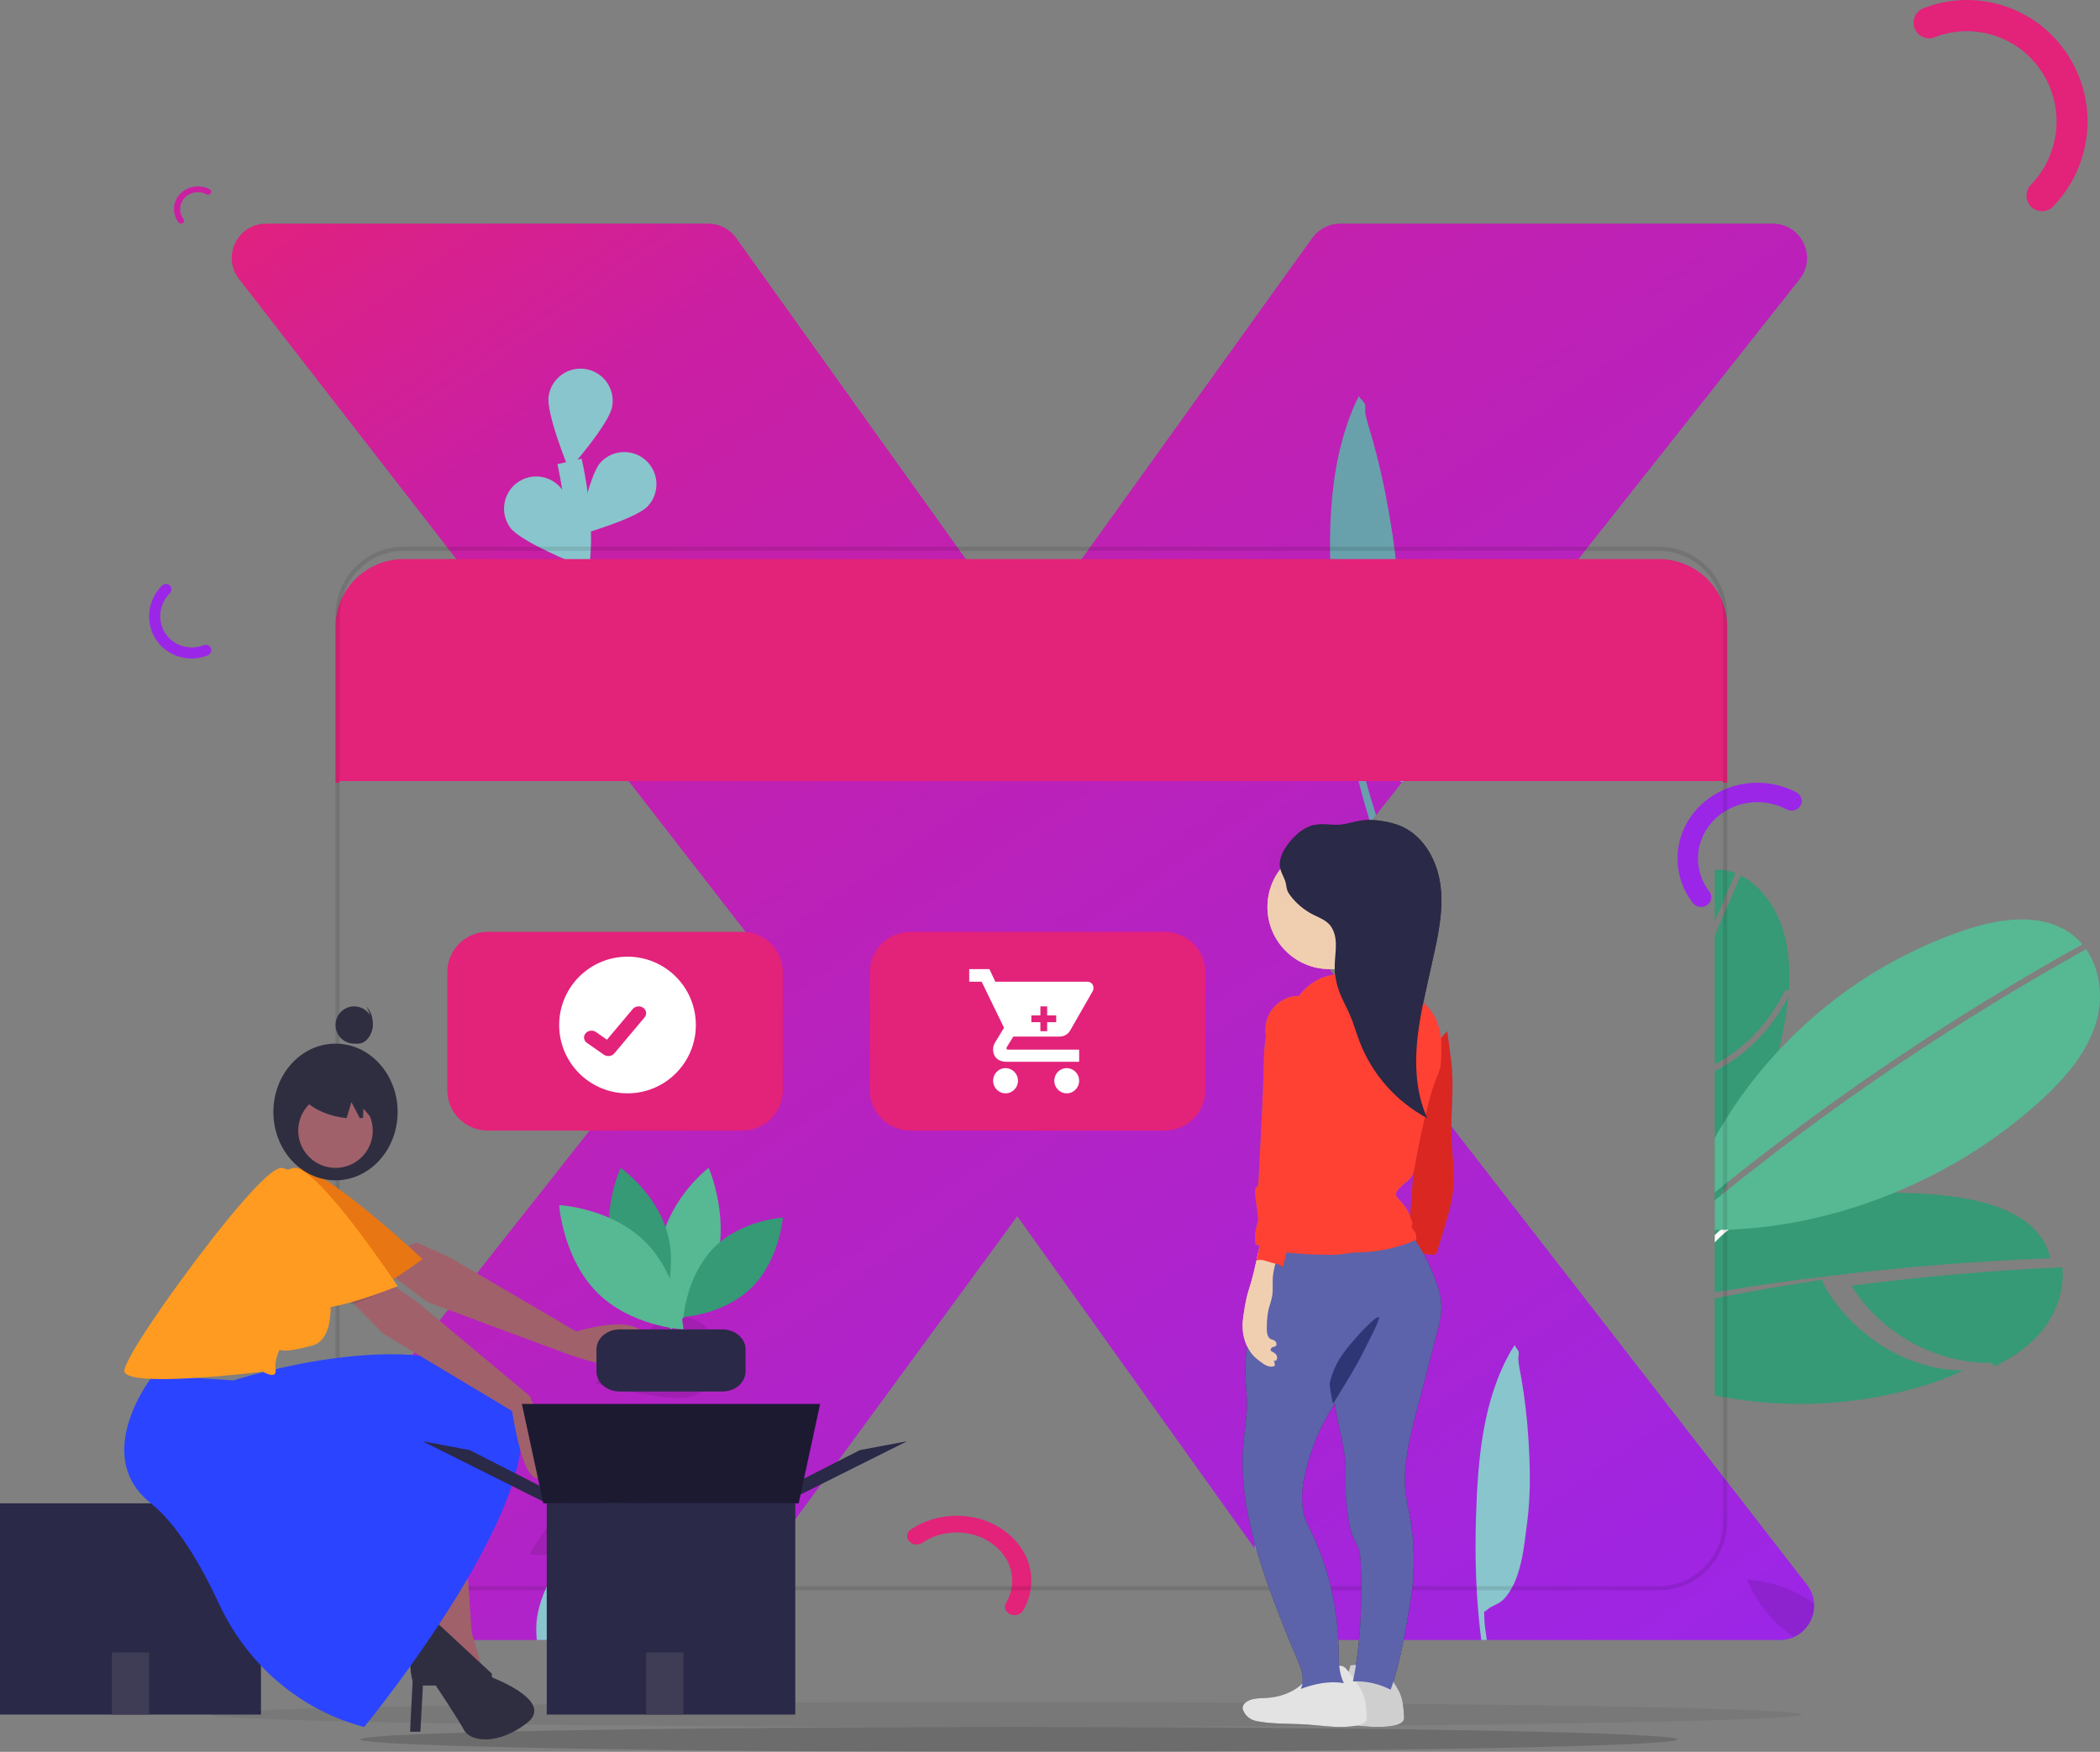 <svg xmlns:xlink="http://www.w3.org/1999/xlink" xmlns="http://www.w3.org/2000/svg" width="169px" height="141px" viewBox="0 0 169 141"><rect x="0" y="0" width="169" height="141" fill="#808080" stroke="none"/><desc>Created with Lunacy</desc><defs><linearGradient x1="1" y1="1" x2="0.116" y2="-0.116" id="gradient_1"><stop offset="0" stop-color="#9B26E8"></stop><stop offset="0.823" stop-color="#CB1FA2"></stop><stop offset="1" stop-color="#E3227A"></stop></linearGradient><path d="M37.493 114C38.373 114 39.2 113.58 39.72 112.87L63.867 79.891L87.406 112.844C87.924 113.569 88.76 114 89.652 114L125.234 114C127.53 114 128.823 111.36 127.415 109.545L85.998 56.137L126.826 4.475C128.257 2.664 126.968 0 124.66 0L89.851 0C88.962 0 88.127 0.428 87.608 1.15L64.374 33.499L41.242 1.155C40.723 0.43 39.887 0 38.996 0L3.415 0C1.119 0 -0.174 2.641 1.234 4.455L42.04 57.051L0.6 109.526C-0.831 111.337 0.459 114 2.766 114L37.493 114Z" id="path_1"></path><clipPath id="mask_1"><use xlink:href="#path_1"></use></clipPath></defs><g id="E-Commerce"><g id="Group" transform="translate(17 137)" opacity="0.061"><path d="M64 2C99.346 2 128 1.552 128 1C128 0.448 99.346 0 64 0C28.654 0 0 0.448 0 1C0 1.552 28.654 2 64 2Z" id="Oval" fill="#000000" stroke="none"></path></g><g id="Group" transform="translate(29 139)" opacity="0.16"><path d="M53 2C82.271 2 106 1.552 106 1C106 0.448 82.271 0 53 0C23.729 0 0 0.448 0 1C0 1.552 23.729 2 53 2Z" id="Oval" fill="#000000" stroke="none"></path></g><path d="M37.493 114C38.373 114 39.2 113.58 39.72 112.87L63.867 79.891L87.406 112.844C87.924 113.569 88.76 114 89.652 114L125.234 114C127.53 114 128.823 111.36 127.415 109.545L85.998 56.137L126.826 4.475C128.257 2.664 126.968 0 124.66 0L89.851 0C88.962 0 88.127 0.428 87.608 1.15L64.374 33.499L41.242 1.155C40.723 0.43 39.887 0 38.996 0L3.415 0C1.119 0 -0.174 2.641 1.234 4.455L42.04 57.051L0.6 109.526C-0.831 111.337 0.459 114 2.766 114L37.493 114Z" transform="translate(18 18)" id="Path" fill="url(#gradient_1)" stroke="none"></path><g id="Clipped" transform="translate(18 18)"><path d="M37.493 114C38.373 114 39.2 113.58 39.72 112.87L63.867 79.891L87.406 112.844C87.924 113.569 88.76 114 89.652 114L125.234 114C127.53 114 128.823 111.36 127.415 109.545L85.998 56.137L126.826 4.475C128.257 2.664 126.968 0 124.66 0L89.851 0C88.962 0 88.127 0.428 87.608 1.15L64.374 33.499L41.242 1.155C40.723 0.43 39.887 0 38.996 0L3.415 0C1.119 0 -0.174 2.641 1.234 4.455L42.04 57.051L0.6 109.526C-0.831 111.337 0.459 114 2.766 114L37.493 114Z" id="Path" fill="none" stroke="none"></path><g clip-path="url(#mask_1)"><g id="Group" transform="translate(-6.572 11.67)"><g id="Group" transform="translate(129.177 94.882)" opacity="0.1"><path d="M0.401 0.201C0.401 0.09 0.311 0 0.201 0C0.09 0 0 0.09 0 0.201L0 8.388L0.401 8.388L0.401 0.201Z" transform="translate(8.258 1.587)" id="Path" fill="#000000" stroke="none"></path><path d="M5.15 1.777C7.486 3.46 8.459 6.09 8.459 6.09C8.459 6.09 5.645 5.994 3.308 4.312C0.972 2.63 0 0 0 0C0 0 2.815 0.096 5.15 1.777Z" transform="translate(0 2.579)" id="Path" fill="#000000" stroke="none"></path><path d="M2.8 0.968C4.071 1.883 4.601 3.315 4.601 3.315C4.601 3.315 3.066 3.262 1.797 2.347C0.529 1.433 0 0 0 0C0 0 1.529 0.052 2.8 0.968Z" transform="translate(3.858 0)" id="Path" fill="#000000" stroke="none"></path><path d="M1.769 2.101C0.309 3.699 0 5.786 0 5.786C0 5.786 2.059 5.283 3.518 3.685C4.977 2.087 5.287 0 5.287 0C5.287 0 3.229 0.504 1.769 2.101Z" transform="translate(8.537 1.141)" id="Path" fill="#000000" stroke="none"></path></g><g id="Group" transform="translate(31.166 76.282)" opacity="0.1"><path d="M7.323 6.637C5.491 6.737 0 3.708 0 3.708C0 3.708 5.13 0.103 6.962 0.002C7.832 -0.03 8.68 0.281 9.323 0.868C9.966 1.455 10.353 2.272 10.4 3.141C10.448 4.011 10.152 4.864 9.577 5.518C9.002 6.172 8.193 6.573 7.324 6.636L7.323 6.637Z" transform="translate(4.719 17.039)" id="Path" fill="#000000" stroke="none"></path><path d="M7.82 6.458C6.069 7.003 0 5.415 0 5.415C0 5.415 4.091 0.662 5.842 0.117C6.672 -0.109 7.558 -0.004 8.312 0.409C9.066 0.823 9.631 1.514 9.886 2.336C10.142 3.157 10.069 4.046 9.682 4.815C9.296 5.584 8.626 6.173 7.814 6.458L7.82 6.458Z" transform="translate(5.307 0)" id="Path" fill="#000000" stroke="none"></path><path d="M7.879 6.283C6.245 7.117 0 6.574 0 6.574C0 6.574 3.229 1.198 4.86 0.363C5.645 -0.038 6.557 -0.11 7.394 0.162C8.232 0.434 8.928 1.028 9.328 1.813C9.728 2.598 9.8 3.51 9.528 4.348C9.257 5.186 8.663 5.882 7.878 6.282L7.879 6.283Z" transform="translate(0 12.581)" id="Path" fill="#000000" stroke="none"></path></g><g id="Group" transform="translate(0 92.615)" opacity="0.1"><path d="M0.401 0L0 0L0 8.988L0.401 8.988L0.401 0Z" transform="translate(8.258 0.988)" id="Path" fill="#000000" stroke="none"></path><path d="M5.15 1.778C7.486 3.46 8.459 6.09 8.459 6.09C8.459 6.09 5.645 5.994 3.308 4.312C0.972 2.63 0 0 0 0C0 0 2.815 0.096 5.15 1.778Z" transform="translate(0 2.578)" id="Path" fill="#000000" stroke="none"></path><path d="M2.8 0.968C4.071 1.883 4.601 3.315 4.601 3.315C4.601 3.315 3.066 3.262 1.797 2.347C0.529 1.433 0 0 0 0C0 0 1.529 0.052 2.8 0.968Z" transform="translate(3.858 0)" id="Path" fill="#000000" stroke="none"></path><path d="M1.769 2.101C0.309 3.699 0 5.786 0 5.786C0 5.786 2.059 5.283 3.518 3.685C4.977 2.087 5.287 0 5.287 0C5.287 0 3.229 0.504 1.769 2.101Z" transform="translate(8.537 1.141)" id="Path" fill="#000000" stroke="none"></path></g><path d="M12.691 10.811C12.691 15.569 9.85 17.23 6.346 17.23C2.841 17.23 0 15.569 0 10.811C0 6.053 6.346 0 6.346 0C6.346 0 12.691 6.053 12.691 10.811Z" transform="translate(31.728 90.575)" id="Path" fill="#89C5CC" stroke="none"></path><path d="M10.532 0.469C6.479 4.685 4.521 10.533 2.971 16.03C1.239 22.17 0.095 28.406 0.052 34.789C0.023 38.984 -0.091 43.204 0.154 47.394C0.241 48.882 0.389 50.372 0.625 51.844C0.644 51.965 1.172 55.251 1.677 54.486C1.964 54.05 1.136 51.076 1.074 50.581C0.721 47.791 0.64 44.981 0.657 42.171C0.685 37.545 0.548 32.942 1.018 28.333C1.088 27.645 1.143 26.922 1.307 26.249C1.48 25.533 1.259 25.845 1.825 25.562C2.374 25.287 3.053 25.326 3.623 24.98C5.885 23.61 7.042 20.088 7.943 17.777C8.973 15.136 9.599 12.318 10.099 9.537C10.466 7.495 10.728 5.464 10.877 3.395C10.924 2.743 10.926 2.061 11.055 1.419C11.089 1.246 11.262 0.94 11.256 0.787C11.243 0.463 11.047 0.273 11.031 0C10.861 0.153 10.695 0.309 10.532 0.469Z" transform="translate(89.5 58.852)" id="Path" fill="#68A1AC" stroke="none"></path><path d="M2.861 0.453C0.565 4.442 0.179 9.28 0.038 13.773C-0.119 18.791 0.19 23.77 1.367 28.654C2.141 31.863 2.855 35.108 3.837 38.261C4.185 39.381 4.581 40.491 5.041 41.57C5.078 41.659 6.105 44.069 6.345 43.388C6.482 43.001 5.285 40.887 5.144 40.52C4.346 38.457 3.75 36.326 3.23 34.177C2.374 30.638 1.397 27.149 0.88 23.54C0.803 23.001 0.708 22.438 0.706 21.893C0.702 21.314 0.593 21.594 0.971 21.27C1.338 20.956 1.864 20.857 2.234 20.485C3.702 19.008 3.917 16.099 4.167 14.164C4.452 11.95 4.396 9.68 4.25 7.461C4.143 5.831 3.958 4.231 3.679 2.622C3.591 2.115 3.464 1.594 3.44 1.08C3.434 0.941 3.508 0.674 3.474 0.559C3.402 0.314 3.217 0.205 3.153 0C3.052 0.149 2.955 0.3 2.861 0.453Z" transform="translate(107.318 78.594)" id="Path" fill="#89C5CC" stroke="none"></path><path d="M2.021 0.611C-0.339 5.963 -0.171 12.128 0.259 17.824C0.739 24.186 1.804 30.435 3.953 36.446C5.365 40.395 6.706 44.398 8.374 48.249C8.966 49.617 9.617 50.966 10.343 52.267C10.403 52.374 12.027 55.28 12.238 54.387C12.358 53.879 10.56 51.371 10.331 50.927C9.043 48.428 8.003 45.816 7.055 43.171C5.494 38.816 3.786 34.54 2.645 30.05C2.475 29.38 2.279 28.681 2.202 27.993C2.119 27.261 2.018 27.631 2.452 27.17C2.874 26.723 3.526 26.527 3.943 26.006C5.597 23.942 5.475 20.237 5.528 17.758C5.589 14.923 5.21 12.061 4.726 9.278C4.37 7.233 3.919 5.236 3.349 3.241C3.169 2.613 2.938 1.971 2.838 1.325C2.811 1.151 2.869 0.804 2.811 0.662C2.687 0.362 2.438 0.25 2.329 0C2.222 0.202 2.119 0.406 2.021 0.611Z" transform="translate(95.606 2.214)" id="Path" fill="#68A1AC" stroke="none"></path><path d="M0.134 0.365C1.436 3.415 4.055 5.733 6.58 7.761C9.401 10.025 12.401 12.004 15.723 13.441C17.906 14.385 20.083 15.38 22.324 16.18C23.12 16.464 23.93 16.717 24.751 16.92C24.818 16.937 26.65 17.389 26.363 16.956C26.199 16.709 24.463 16.483 24.191 16.406C22.657 15.972 21.172 15.392 19.71 14.761C17.302 13.721 14.87 12.773 12.568 11.506C12.224 11.317 11.859 11.128 11.544 10.894C11.209 10.645 11.323 10.829 11.301 10.471C11.279 10.123 11.45 9.777 11.396 9.403C11.181 7.918 9.6 6.533 8.593 5.551C7.443 4.428 6.111 3.477 4.771 2.6C3.786 1.956 2.784 1.369 1.738 0.833C1.407 0.664 1.052 0.511 0.746 0.302C0.663 0.246 0.542 0.088 0.461 0.057C0.288 -0.008 0.146 0.052 0 0C0.042 0.122 0.087 0.244 0.134 0.365Z" transform="translate(83.962 19.089)" id="Path" fill="#89C5CC" stroke="none"></path><path d="M4.859 4.404C3.643 4.47 0 2.46 0 2.46C0 2.46 3.404 0.068 4.62 0.001C5.197 -0.02 5.759 0.187 6.186 0.576C6.612 0.966 6.869 1.507 6.901 2.084C6.932 2.661 6.736 3.228 6.354 3.661C5.973 4.095 5.436 4.361 4.86 4.403L4.859 4.404Z" transform="translate(31.157 34.359)" id="Path" fill="#68A1AC" stroke="none"></path><g id="Group" transform="translate(27.536 18.011)" opacity="0.1"><path d="M0 26.241C0 26.241 3.02 16.339 9.94 12.144C12.844 10.384 15.142 7.774 16.411 4.623C17.01 3.127 17.47 1.58 17.786 0" transform="translate(0 0.141)" id="Path" fill="none" stroke="#000000" stroke-width="2"></path><path d="M4.46 4.386C3.251 4.246 0 1.65 0 1.65C0 1.65 3.759 -0.132 4.968 0.008C5.548 0.075 6.078 0.37 6.44 0.829C6.803 1.287 6.969 1.87 6.902 2.451C6.834 3.031 6.539 3.562 6.081 3.924C5.623 4.287 5.04 4.453 4.46 4.386Z" transform="translate(10.538 10.254)" id="Path" fill="#000000" stroke="none"></path><path d="M0.311 3.334C0.919 4.392 4.585 6.353 4.585 6.353C4.585 6.353 4.739 2.194 4.133 1.139C3.991 0.883 3.8 0.657 3.571 0.476C3.342 0.294 3.079 0.16 2.797 0.081C2.515 0.003 2.221 -0.019 1.93 0.017C1.64 0.053 1.36 0.147 1.106 0.293C0.853 0.438 0.631 0.633 0.453 0.865C0.275 1.098 0.146 1.363 0.072 1.646C-0.002 1.929 -0.019 2.224 0.022 2.514C0.063 2.804 0.161 3.082 0.311 3.334Z" transform="translate(4.399 6.558)" id="Path" fill="#000000" stroke="none"></path><path d="M5.232 4.236C4.117 4.726 0 4.126 0 4.126C0 4.126 2.345 0.689 3.46 0.2C3.725 0.078 4.013 0.011 4.305 0.001C4.597 -0.008 4.888 0.04 5.161 0.144C5.434 0.248 5.684 0.406 5.896 0.607C6.107 0.809 6.277 1.05 6.394 1.318C6.512 1.586 6.575 1.874 6.58 2.166C6.585 2.458 6.532 2.749 6.424 3.02C6.316 3.292 6.155 3.539 5.95 3.748C5.745 3.957 5.501 4.123 5.232 4.236Z" transform="translate(16.235 0.87)" id="Path" fill="#000000" stroke="none"></path><path d="M0.045 2.647C0.308 3.836 3.219 6.807 3.219 6.807C3.219 6.807 4.608 2.883 4.348 1.696C4.214 1.133 3.865 0.645 3.375 0.337C2.885 0.029 2.293 -0.073 1.728 0.052C1.163 0.177 0.67 0.519 0.355 1.005C0.04 1.49 -0.071 2.08 0.045 2.647Z" transform="translate(12.198 0)" id="Path" fill="#000000" stroke="none"></path></g><path d="M0.122 2.93C0.54 4.073 3.823 6.627 3.823 6.627C3.823 6.627 4.677 2.554 4.258 1.412C4.05 0.872 3.638 0.435 3.111 0.196C2.584 -0.042 1.985 -0.064 1.442 0.136C0.899 0.335 0.457 0.741 0.21 1.264C-0.036 1.788 -0.067 2.387 0.124 2.933L0.122 2.93Z" transform="translate(25.77 33.019)" id="Path" fill="#68A1AC" stroke="none"></path><path d="M5.228 4.169C4.143 4.722 0 4.362 0 4.362C0 4.362 2.143 0.795 3.225 0.241C3.745 -0.025 4.35 -0.073 4.906 0.108C5.462 0.288 5.924 0.682 6.189 1.203C6.455 1.724 6.503 2.329 6.322 2.885C6.142 3.441 5.748 3.902 5.227 4.168L5.228 4.169Z" transform="translate(28.026 31.402)" id="Path" fill="#89C5CC" stroke="none"></path><path d="M0.181 36.687C0.181 36.687 -1.289 24.604 4.152 16.797C6.435 13.52 7.66 9.616 7.525 5.628C7.457 3.734 7.215 1.85 6.803 0" transform="translate(27.602 7.468)" id="Path" fill="none" stroke="#89C5CC" stroke-width="2"></path><path d="M5.131 3.053C4.894 4.464 1.657 8.132 1.657 8.132C1.657 8.132 -0.212 3.609 0.02 2.2C0.072 1.861 0.191 1.535 0.369 1.242C0.548 0.949 0.783 0.694 1.061 0.493C1.339 0.291 1.654 0.147 1.988 0.069C2.322 -0.01 2.669 -0.021 3.007 0.035C3.346 0.092 3.67 0.215 3.96 0.398C4.251 0.581 4.502 0.819 4.7 1.1C4.897 1.381 5.037 1.698 5.111 2.033C5.185 2.368 5.192 2.715 5.131 3.053Z" transform="translate(32.707 0)" id="Path" fill="#89C5CC" stroke="none"></path><path d="M5.675 4.341C4.71 5.398 0 6.715 0 6.715C0 6.715 0.885 1.903 1.848 0.844C2.078 0.593 2.354 0.389 2.662 0.245C2.97 0.1 3.304 0.018 3.644 0.003C3.983 -0.013 4.323 0.039 4.643 0.155C4.963 0.27 5.257 0.448 5.508 0.678C5.759 0.907 5.963 1.184 6.107 1.492C6.251 1.8 6.333 2.134 6.349 2.474C6.364 2.814 6.312 3.153 6.197 3.473C6.081 3.793 5.903 4.087 5.674 4.338L5.675 4.341Z" transform="translate(35.049 6.713)" id="Path" fill="#89C5CC" stroke="none"></path><path d="M6.101 5.038C4.734 5.463 0 4.224 0 4.224C0 4.224 3.192 0.517 4.558 0.091C5.205 -0.085 5.896 -0.004 6.485 0.319C7.073 0.642 7.513 1.181 7.713 1.822C7.912 2.463 7.855 3.157 7.553 3.756C7.252 4.356 6.729 4.816 6.096 5.038L6.101 5.038Z" transform="translate(32.209 19.344)" id="Path" fill="#89C5CC" stroke="none"></path><path d="M0.504 4.127C1.352 5.28 5.898 7.086 5.898 7.086C5.898 7.086 5.523 2.208 4.676 1.055C4.269 0.501 3.658 0.133 2.979 0.029C2.3 -0.074 1.608 0.097 1.054 0.505C0.501 0.912 0.133 1.522 0.029 2.202C-0.074 2.881 0.097 3.574 0.504 4.127Z" transform="translate(29.135 8.679)" id="Path" fill="#89C5CC" stroke="none"></path><path d="M0.893 3.976C1.874 4.695 6.023 5.003 6.023 5.003C6.023 5.003 4.479 1.14 3.497 0.42C3.026 0.078 2.438 -0.064 1.862 0.027C1.287 0.117 0.77 0.431 0.426 0.902C0.082 1.372 -0.062 1.959 0.025 2.535C0.112 3.112 0.424 3.63 0.893 3.976Z" transform="translate(24.516 23.193)" id="Path" fill="#89C5CC" stroke="none"></path><path d="M0.593 3.708C1.438 4.583 5.476 5.589 5.476 5.589C5.476 5.589 4.606 1.519 3.76 0.644C3.352 0.236 2.799 0.005 2.221 7.48148e-05C1.644 -0.005 1.087 0.218 0.672 0.62C0.257 1.021 0.015 1.57 0.001 2.148C-0.014 2.726 0.198 3.286 0.593 3.708Z" transform="translate(22.264 33.392)" id="Path" fill="#89C5CC" stroke="none"></path></g></g></g><path d="M2.95835e-05 6.076C0.011 2.716 2.903 -0.01 6.448 2.9557e-05C7.546 0.003 8.629 0.273 9.58 0.782C9.977 0.994 10.117 1.471 9.894 1.846C9.67 2.222 9.168 2.355 8.771 2.143C8.065 1.766 7.26 1.565 6.443 1.563C3.808 1.556 1.657 3.582 1.649 6.081C1.645 7.051 1.961 7.977 2.561 8.759C2.828 9.108 2.748 9.597 2.379 9.85C2.011 10.104 1.496 10.027 1.228 9.678C0.42 8.627 -0.004 7.381 2.95835e-05 6.076Z" transform="translate(135 63)" id="Path" fill="#9B26E8" stroke="none"></path><path d="M9.94419e-06 1.823C0.003 0.815 0.871 -0.003 1.934 8.71402e-06C2.264 0.001 2.589 0.082 2.874 0.234C2.993 0.298 3.035 0.441 2.968 0.554C2.901 0.667 2.75 0.707 2.631 0.643C2.419 0.53 2.178 0.47 1.933 0.469C1.142 0.467 0.497 1.075 0.495 1.824C0.494 2.115 0.588 2.393 0.768 2.628C0.849 2.732 0.824 2.879 0.714 2.955C0.603 3.031 0.449 3.008 0.368 2.904C0.126 2.588 -0.001 2.214 9.94419e-06 1.823Z" transform="translate(14 15)" id="Path" fill="#CB1FA2" stroke="none"></path><path d="M2.536 5.889C0.682 5.413 -0.395 3.518 0.135 1.666C0.299 1.092 0.609 0.564 1.03 0.138C1.206 -0.04 1.49 -0.046 1.664 0.123C1.839 0.292 1.838 0.574 1.662 0.752C1.349 1.068 1.12 1.461 0.997 1.888C0.603 3.265 1.404 4.674 2.783 5.028C3.318 5.165 3.876 5.13 4.396 4.926C4.628 4.835 4.886 4.946 4.972 5.174C5.058 5.402 4.939 5.661 4.707 5.752C4.007 6.027 3.256 6.074 2.536 5.889Z" transform="translate(12 47)" id="Path" fill="#9B26E8" stroke="none"></path><path d="M6.832 0.342C12.004 1.749 15.066 7.131 13.657 12.339C13.221 13.953 12.379 15.434 11.222 16.623C10.739 17.118 9.949 17.126 9.459 16.643C8.967 16.159 8.96 15.364 9.442 14.869C10.301 13.986 10.927 12.885 11.251 11.685C12.299 7.812 10.022 3.81 6.176 2.765C4.683 2.359 3.133 2.44 1.693 2.998C1.05 3.248 0.329 2.926 0.083 2.28C-0.164 1.634 0.157 0.907 0.801 0.658C2.738 -0.095 4.823 -0.204 6.832 0.342Z" transform="translate(154 0)" id="Path" fill="#E3227A" stroke="none"></path><path d="M3.803 0.003C7.114 -0.09 9.892 2.181 9.997 5.066C10.029 5.959 9.799 6.848 9.329 7.638C9.133 7.967 8.668 8.095 8.29 7.925C7.913 7.754 7.765 7.349 7.961 7.02C8.31 6.434 8.482 5.773 8.458 5.109C8.379 2.964 6.314 1.275 3.852 1.344C2.896 1.371 1.995 1.655 1.245 2.167C0.91 2.395 0.426 2.344 0.164 2.052C-0.098 1.76 -0.039 1.339 0.296 1.11C1.305 0.422 2.518 0.039 3.803 0.003Z" transform="translate(73 122)" id="Path" fill="#E3227A" stroke="none"></path><path d="M5.956 9.748L5.956 9.747C6.066 8.175 5.982 6.601 5.564 5.105C5.008 3.107 3.726 1.29 2.093 0.466C2.093 0.466 2.093 0.466 2.093 0.466C2.09 0.483 2.084 0.499 2.077 0.514C1.471 1.871 0.878 3.234 0.299 4.605C0.199 4.841 0.099 5.079 0 5.315L0 4.143C0.099 3.908 0.198 3.674 0.299 3.439C0.747 2.395 1.202 1.355 1.664 0.319C1.669 0.307 1.675 0.296 1.682 0.285C1.282 0.126 0.865 0.033 0.443 0.007C0.395 0.004 0.347 0.002 0.299 0.002C0.199 -0.001 0.1 -0.001 0 0.006L0 27C0.102 26.835 0.202 26.667 0.299 26.5C1.654 24.213 2.806 21.775 3.736 19.222C4.242 17.836 4.678 16.417 5.044 14.973L5.044 14.971C5.06 14.909 5.077 14.846 5.092 14.782C5.216 14.285 5.329 13.789 5.434 13.289C5.654 12.27 5.816 11.236 5.92 10.193L5.92 10.19C5.92 10.19 5.92 10.19 5.92 10.19C5.481 11.072 4.958 11.895 4.361 12.644C3.215 14.077 1.835 15.235 0.299 16.052C0.201 16.107 0.1 16.159 0 16.207L0 15.647C0.1 15.595 0.201 15.542 0.299 15.487C2.522 14.265 4.368 12.292 5.591 9.829C5.609 9.794 5.633 9.764 5.662 9.74C5.69 9.717 5.723 9.701 5.758 9.693C5.792 9.685 5.828 9.686 5.862 9.696C5.897 9.705 5.929 9.723 5.956 9.748Z" transform="translate(138 70)" id="Path" fill="#359A75" stroke="none"></path><path d="M11.448 8C12.796 7.367 14.038 6.55 15.04 5.454C16.375 3.992 17.173 1.928 16.968 0C16.952 0.004 16.936 0.006 16.919 0.006C14.134 0.129 11.353 0.31 8.575 0.551L8.57 0.551C8.564 0.551 8.559 0.552 8.554 0.552C8.551 0.552 8.548 0.553 8.545 0.553C8.542 0.553 8.54 0.553 8.538 0.554C5.686 0.801 2.84 1.111 0 1.484C0.008 1.493 0.016 1.504 0.023 1.515C0.539 2.347 1.149 3.116 1.841 3.807C4.296 6.246 7.714 7.72 11.184 7.695C11.367 7.693 11.464 7.862 11.448 8Z" transform="translate(149 102)" id="Path" fill="#359A75" stroke="none"></path><path d="M20 7.303C19.06 7.296 18.124 7.176 17.207 6.945C13.738 6.064 10.592 3.667 8.704 0.302C8.644 0.195 8.658 0.083 8.709 0C6.764 0.288 4.822 0.608 2.884 0.959C2.028 1.115 1.175 1.277 0.322 1.446C0.214 1.467 0.108 1.487 0 1.51L0 9.31C0.054 9.321 0.108 9.332 0.161 9.342C0.215 9.353 0.268 9.364 0.322 9.374C5.962 10.463 11.749 10.127 17.256 8.392C18.191 8.095 19.107 7.731 20 7.303Z" transform="translate(138 103)" id="Path" fill="#359A75" stroke="none"></path><path d="M0 8C0.071 7.987 0.142 7.976 0.213 7.965L0.214 7.964C0.255 7.958 0.296 7.951 0.337 7.945C3.307 7.464 6.287 7.044 9.278 6.686C10.029 6.594 10.782 6.506 11.536 6.424C13.714 6.184 15.895 5.976 18.08 5.802C18.16 5.796 18.239 5.789 18.319 5.783C18.399 5.777 18.479 5.771 18.558 5.765C21.355 5.548 24.155 5.383 26.96 5.27C26.973 5.27 26.987 5.271 27 5.273L27 5.27C26.91 4.843 26.756 4.428 26.541 4.039C25.945 2.957 24.967 2.166 23.808 1.592C23.622 1.501 23.435 1.416 23.244 1.335L23.243 1.335C21.938 0.789 20.455 0.475 19.041 0.295C18.365 0.207 17.687 0.141 17.008 0.095C13.273 -0.166 9.517 0.112 5.876 0.917C4.76 1.16 3.66 1.45 2.574 1.789C1.819 2.023 1.074 2.279 0.337 2.558C0.224 2.599 0.111 2.642 0 2.686L0 8Z" transform="translate(138 96)" id="Path" fill="#359A75" stroke="none"></path><path d="M5 0C4.987 0.038 4.963 0.072 4.932 0.099C4.9 0.126 4.862 0.145 4.821 0.154C4.119 0.328 3.441 0.579 2.801 0.902C1.866 1.37 1.017 1.979 0.287 2.705C0.248 2.741 0.211 2.778 0.175 2.816C0.115 2.876 0.057 2.937 0 3L0 2.407C0.092 2.314 0.188 2.223 0.287 2.136C0.863 1.612 1.502 1.154 2.19 0.77C3.114 0.471 4.05 0.214 5 0Z" transform="translate(138 97)" id="Path" fill="#FFFFFF" stroke="none"></path><path d="M28.645 12.042C29.586 10.855 30.343 9.555 30.738 8.12C31.266 6.204 31.004 4.009 29.877 2.398L29.877 2.398C29.864 2.408 29.851 2.417 29.836 2.425C27.317 3.827 24.829 5.279 22.374 6.782C22.37 6.784 22.369 6.785 22.365 6.787C22.355 6.794 22.345 6.799 22.334 6.805C19.81 8.351 17.322 9.949 14.869 11.6C14.767 11.668 14.663 11.738 14.559 11.808C12.865 12.952 11.189 14.121 9.531 15.313C6.399 17.569 3.335 19.908 0.34 22.331C0.262 22.394 0.184 22.457 0.106 22.521C0.071 22.55 0.036 22.579 0 22.608L0 21.975C0.112 21.882 0.227 21.789 0.34 21.698C1.488 20.772 2.645 19.859 3.813 18.959C4.162 18.69 4.513 18.422 4.863 18.157C7.978 15.785 11.163 13.502 14.418 11.308L14.419 11.308C15.059 10.877 15.701 10.449 16.343 10.026C18.168 8.825 20.013 7.652 21.878 6.509C22.007 6.429 22.137 6.35 22.268 6.27L22.285 6.26C24.674 4.801 27.093 3.391 29.543 2.028C29.555 2.021 29.568 2.015 29.581 2.01C29.581 2.01 29.581 2.01 29.581 2.01C29.581 2.01 29.581 2.01 29.581 2.01C29.28 1.651 28.93 1.333 28.539 1.065C27.448 0.319 26.17 0.018 24.837 0C24.624 -0.001 24.413 0.003 24.2 0.015C22.753 0.088 21.266 0.461 19.909 0.926C15.701 2.386 11.816 4.586 8.455 7.412C7.581 8.139 6.746 8.904 5.949 9.708C5.896 9.76 5.844 9.814 5.793 9.868C3.674 12.02 1.842 14.416 0.34 16.999C0.225 17.2 0.111 17.401 0 17.603L0 25C0.068 25 0.138 25 0.208 24.998L0.208 24.998C0.252 24.998 0.296 24.998 0.34 24.997C6.119 24.909 11.954 23.368 17.175 20.761C20.494 19.111 23.552 17.022 26.26 14.555C27.013 13.873 27.719 13.146 28.372 12.376L28.372 12.374C28.466 12.267 28.556 12.154 28.643 12.044L28.645 12.042ZM4.114 15.267C4.063 16.131 4.118 16.997 4.276 17.849C4.286 17.895 4.308 17.936 4.34 17.971C4.372 18.006 4.413 18.032 4.459 18.046C4.504 18.061 4.553 18.064 4.601 18.055C4.648 18.046 4.692 18.025 4.729 17.995C4.754 17.971 4.771 17.941 4.781 17.909C4.79 17.876 4.791 17.842 4.782 17.809C4.257 14.919 4.934 11.947 6.668 9.526C7.154 8.847 7.72 8.224 8.356 7.67C8.394 7.639 8.424 7.599 8.441 7.553C8.459 7.508 8.464 7.459 8.455 7.412C7.582 8.139 6.747 8.905 5.949 9.709C4.86 11.385 4.229 13.296 4.114 15.267Z" transform="translate(138 74)" id="Shape" fill="#57B894" stroke="none"></path><path d="M112 5.449L112 18L111.667 18L111.667 17.866L0.333 17.866L0.333 18L0 18L0 5.449C0.001 4.005 0.581 2.619 1.61 1.598C2.64 0.576 4.036 0.001 5.492 0L106.508 0C107.964 0.001 109.36 0.576 110.39 1.598C111.419 2.619 111.999 4.005 112 5.449Z" transform="translate(27 45)" id="Path" fill="#E3227A" stroke="none"></path><path d="M106.508 0L5.492 0C4.036 0.001 2.64 0.586 1.61 1.625C0.581 2.665 0.001 4.074 0 5.544L0 78.456C0.001 79.926 0.581 81.335 1.61 82.375C2.64 83.414 4.036 83.999 5.492 84L106.508 84C107.964 83.999 109.36 83.414 110.39 82.375C111.419 81.335 111.999 79.926 112 78.456L112 5.544C111.999 4.074 111.419 2.665 110.39 1.625C109.36 0.586 107.964 0.001 106.508 0ZM111.667 78.456C111.665 79.837 111.121 81.16 110.154 82.136C109.187 83.113 107.876 83.662 106.508 83.664L5.492 83.664C4.124 83.662 2.813 83.113 1.846 82.136C0.879 81.16 0.334 79.837 0.333 78.456L0.333 5.544C0.334 4.163 0.879 2.84 1.846 1.863C2.813 0.887 4.124 0.338 5.492 0.336L106.508 0.336C107.876 0.338 109.187 0.887 110.154 1.863C111.121 2.84 111.665 4.163 111.667 5.544L111.667 78.456Z" transform="translate(27 44)" id="Shape" fill="#000000" fill-opacity="0.1" stroke="none"></path><path d="M23.731 16L3.269 16C2.403 15.999 1.572 15.659 0.959 15.054C0.346 14.448 0.001 13.628 0 12.773L0 3.227C0.001 2.372 0.346 1.551 0.959 0.946C1.572 0.341 2.403 0.001 3.269 0L23.731 0C24.597 0.001 25.428 0.341 26.041 0.946C26.654 1.551 26.999 2.372 27 3.227L27 12.773C26.999 13.628 26.654 14.448 26.041 15.054C25.428 15.659 24.597 15.999 23.731 16Z" transform="translate(36 75)" id="Path" fill="#E3227A" stroke="none"></path><path d="M23.73 16L3.269 16C2.403 15.999 1.572 15.659 0.959 15.054C0.346 14.448 0.001 13.628 0 12.773L0 3.227C0.001 2.372 0.346 1.551 0.959 0.946C1.572 0.341 2.403 0.001 3.269 0L23.73 0C24.597 0.001 25.428 0.341 26.041 0.946C26.654 1.551 26.999 2.372 27 3.227L27 12.773C26.999 13.628 26.654 14.448 26.041 15.054C25.428 15.659 24.597 15.999 23.73 16Z" transform="translate(70 75)" id="Path" fill="#E3227A" stroke="none"></path><path d="M5.5 11C8.538 11 11 8.537 11 5.5C11 2.462 8.538 0 5.5 0C2.463 0 0 2.462 0 5.5C0 8.537 2.463 11 5.5 11Z" transform="translate(45 77)" id="Path" fill="#FFFFFF" stroke="none"></path><path d="M1.957 4C1.828 4 1.701 3.962 1.598 3.891L1.591 3.886L0.236 2.94C0.173 2.896 0.121 2.842 0.081 2.779C0.041 2.717 0.016 2.648 0.005 2.576C-0.005 2.505 9.0981e-06 2.432 0.02 2.362C0.041 2.293 0.076 2.227 0.124 2.17C0.172 2.113 0.232 2.065 0.301 2.029C0.369 1.992 0.445 1.969 0.523 1.96C0.602 1.95 0.681 1.955 0.758 1.973C0.834 1.992 0.906 2.024 0.968 2.068L1.846 2.682L3.92 0.215C3.968 0.158 4.028 0.11 4.097 0.074C4.165 0.038 4.241 0.014 4.319 0.005C4.398 -0.005 4.477 0 4.554 0.019C4.63 0.037 4.702 0.07 4.764 0.113L4.751 0.129L4.765 0.114C4.891 0.202 4.974 0.333 4.995 0.477C5.016 0.622 4.973 0.768 4.876 0.883L2.436 3.786C2.38 3.852 2.308 3.907 2.224 3.944C2.141 3.981 2.05 4 1.957 4Z" transform="translate(47 81)" id="Path" fill="#E3227A" stroke="none"></path><path d="M2.923 7.969C2.725 7.969 2.532 8.028 2.368 8.14C2.203 8.252 2.075 8.41 1.999 8.596C1.924 8.781 1.904 8.986 1.943 9.183C1.981 9.38 2.076 9.561 2.216 9.703C2.356 9.844 2.534 9.941 2.728 9.98C2.922 10.02 3.123 10 3.306 9.923C3.488 9.846 3.645 9.716 3.754 9.549C3.864 9.382 3.923 9.185 3.923 8.984C3.922 8.715 3.817 8.457 3.629 8.267C3.442 8.077 3.188 7.97 2.923 7.969ZM0 0L0 1.016L1 1.016L2.8 4.719L2.047 5.963C1.965 6.11 1.922 6.276 1.922 6.445C1.922 7.125 2.38 7.461 3 7.461L8.846 7.461L8.846 6.484L3.122 6.484C3.106 6.485 3.089 6.483 3.073 6.477C3.058 6.471 3.043 6.461 3.032 6.449C3.02 6.437 3.011 6.423 3.005 6.407C2.999 6.391 2.996 6.374 2.997 6.357C3.01 6.313 3.028 6.271 3.05 6.231L3.55 5.43L7.274 5.43C7.454 5.431 7.631 5.382 7.786 5.288C7.94 5.194 8.066 5.059 8.149 4.897L9.95 1.752C9.985 1.672 10.002 1.586 10 1.498C9.999 1.433 9.985 1.368 9.96 1.308C9.934 1.249 9.897 1.194 9.85 1.15C9.804 1.104 9.749 1.069 9.688 1.047C9.628 1.023 9.564 1.013 9.499 1.016L2.1 1.016L1.625 0L0 0ZM7.845 7.969C7.647 7.969 7.454 8.029 7.29 8.14C7.125 8.252 6.998 8.411 6.922 8.596C6.846 8.782 6.827 8.986 6.865 9.183C6.904 9.38 6.999 9.561 7.139 9.703C7.279 9.845 7.457 9.941 7.651 9.98C7.845 10.02 8.046 10 8.229 9.923C8.411 9.846 8.567 9.716 8.677 9.549C8.787 9.382 8.846 9.185 8.846 8.984C8.845 8.715 8.739 8.457 8.552 8.267C8.364 8.077 8.11 7.97 7.845 7.969Z" transform="translate(78 78)" id="Shape" fill="#FFFFFF" stroke="none"></path><path d="M2 0.727L1.273 0.727L1.273 0L0.727 0L0.727 0.727L0 0.727L0 1.273L0.727 1.273L0.727 2L1.273 2L1.273 1.273L2 1.273L2 0.727Z" transform="translate(83 81)" id="Path" fill="#E3227A" stroke="none"></path><path d="M21 0L0 0L0 17L21 17L21 0Z" transform="translate(0 121)" id="Path" fill="#2A2947" stroke="none"></path><path d="M3 0L0 0L0 5L3 5L3 0Z" transform="translate(9 133)" id="Path" fill="#3F3D56" stroke="none"></path><path d="M21.718 9.356C21.04 11.053 15.329 8.859 15.329 8.859L4.426 4.806L1.722 2.807L0 1.532L3.536 0L3.641 0.048L6.255 1.237L16.369 7.165C16.369 7.165 23.485 4.929 21.718 9.356Z" transform="translate(30 100)" id="Path" fill="#A0616A" stroke="none"></path><path d="M1.715 0.041C1.715 0.041 0.333 0.62 0.173 2.24C0.013 3.86 0 13 0 13C0 13 3.61 10.838 5.55 10.793C7.491 10.749 12 7.342 12 7.342C12 7.342 3.505 -0.641 1.715 0.041Z" transform="translate(22 94)" id="Path" fill="#E87613" stroke="none"></path><path d="M0.968 13L0.919 12.884C0.904 12.848 -0.575 9.3 0.25 5.801C1.074 2.303 3.909 0.094 3.938 0.072L4.032 0L4.081 0.116C4.096 0.152 5.575 3.7 4.75 7.199C3.926 10.698 1.091 12.906 1.062 12.928L0.968 13Z" transform="translate(53 94)" id="Path" fill="#57B894" stroke="none"></path><path d="M0.259 6.634C1.116 9.948 4.052 12 4.052 12C4.052 12 5.598 8.68 4.741 5.366C3.884 2.052 0.948 0 0.948 0C0.948 0 -0.598 3.32 0.259 6.634Z" transform="translate(49 94)" id="Path" fill="#359A75" stroke="none"></path><path d="M10 10L9.866 9.992C9.825 9.99 5.757 9.733 3.066 7.041C0.374 4.35 0.014 0.179 0.011 0.137L0 0L0.134 0.008C0.175 0.01 4.243 0.267 6.934 2.959C9.626 5.65 9.986 9.821 9.989 9.863L10 10Z" transform="translate(45 97)" id="Path" fill="#57B894" stroke="none"></path><path d="M2.479 2.395C0.27 4.604 0 8 0 8C0 8 3.312 7.814 5.521 5.605C7.73 3.396 8 0 8 0C8 0 4.688 0.186 2.479 2.395Z" transform="translate(55 98)" id="Path" fill="#359A75" stroke="none"></path><path d="M10.132 0L1.868 0C0.836 0 0 0.724 0 1.616L0 3.383C0 4.276 0.836 5 1.868 5L10.132 5C11.164 5 12 4.276 12 3.383L12 1.616C12 0.724 11.164 0 10.132 0Z" transform="translate(48 107)" id="Path" fill="#2A2947" stroke="none"></path><path d="M5 11C7.761 11 10 8.538 10 5.5C10 2.462 7.761 0 5 0C2.239 0 0 2.462 0 5.5C0 8.538 2.239 11 5 11Z" transform="translate(22 84)" id="Path" fill="#2F2E41" stroke="none"></path><path d="M3.385 0L0.469 0.226C0.469 0.226 0.379 6.174 0 7.698L5 12L3.958 8.377L3.385 0Z" transform="translate(34 123)" id="Path" fill="#A0616A" stroke="none"></path><path d="M6.757 5.077L6.757 5.077L6.757 5.077C6.551 4.992 6.58 4.946 6.58 4.946L6.58 4.706L1.51 0C1.461 0.211 1.407 0.349 1.347 0.391C1.161 0.52 0.895 0.942 0.631 1.431C0.323 2.003 0.125 2.646 0.052 3.315C-0.021 3.983 0.032 4.663 0.207 5.306L0.207 5.306L0 9.381L0.829 9.381L1.036 5.665L2.072 5.665C2.072 5.665 3.834 8.302 4.352 9.261C4.87 10.22 7.15 10.46 9.429 8.662C11.355 7.143 7.881 5.538 6.757 5.077Z" transform="translate(33 130)" id="Path" fill="#2F2E41" stroke="none"></path><path d="M3 6C4.657 6 6 4.657 6 3C6 1.343 4.657 0 3 0C1.343 0 0 1.343 0 3C0 4.657 1.343 6 3 6Z" transform="translate(24 88)" id="Path" fill="#A0616A" stroke="none"></path><path d="M2.331 1.672C2.331 1.672 -2.772 8.075 2.123 11.983C4.277 13.702 6.169 16.956 7.612 20.06C8.744 22.508 10.379 24.667 12.4 26.385C14.421 28.102 16.779 29.337 19.308 30L19.308 30C19.308 30 36.702 8.835 30.765 2.866C24.828 -3.104 8.789 2.106 8.789 2.106L2.331 1.672Z" transform="translate(10 109)" id="Path" fill="#2B44FF" stroke="none"></path><path d="M16.61 10.999C16.634 12.415 16.36 13.969 15.117 14.304C12.727 14.949 12.509 14.627 12.509 14.627C12.509 14.627 12.075 15.379 12.183 16.239C12.292 17.099 11.151 16.4 11.151 16.4C11.151 16.4 -0.423 17.851 0.012 16.239C0.447 14.627 4.576 9.037 4.576 9.037C4.576 9.037 11.314 -0.314 12.727 0.008C12.775 0.019 12.823 0.032 12.875 0.046C14.313 0.461 16.755 2.291 16.965 3.018C17.182 3.77 16.313 8.5 16.313 8.5C16.49 9.322 16.589 10.159 16.61 10.999Z" transform="translate(10 94)" id="Path" fill="#FF9B21" stroke="none"></path><path d="M1.5 3C2.329 3 3 2.328 3 1.5C3 0.672 2.329 0 1.5 0C0.672 0 0 0.672 0 1.5C0 2.328 0.672 3 1.5 3Z" transform="translate(27 81)" id="Path" fill="#2F2E41" stroke="none"></path><path d="M1.558 2.179C1.739 1.864 1.829 1.466 1.811 1.063C1.792 0.66 1.666 0.282 1.457 0C1.49 0.029 1.522 0.061 1.554 0.095C1.675 0.228 1.776 0.393 1.851 0.58C1.927 0.767 1.975 0.973 1.992 1.185C2.01 1.398 1.997 1.613 1.955 1.819C1.912 2.025 1.841 2.217 1.745 2.385C1.648 2.552 1.529 2.692 1.394 2.796C1.258 2.9 1.11 2.965 0.956 2.99C0.802 3.014 0.646 2.996 0.497 2.937C0.349 2.878 0.21 2.779 0.089 2.645C0.058 2.611 0.028 2.575 0 2.537C0.246 2.755 0.541 2.839 0.829 2.773C1.116 2.707 1.376 2.495 1.558 2.179Z" transform="translate(28 81)" id="Path" fill="#2F2E41" stroke="none"></path><path d="M4.048 0.189C5.957 0.658 7.259 1.854 6.956 2.861C6.821 3.312 6.386 3.647 5.777 3.839L5.243 3.239L5.218 3.967C5.134 3.98 5.048 3.992 4.96 4L4.281 2.707L3.894 3.996C3.576 3.965 3.261 3.911 2.952 3.835C1.043 3.366 -0.259 2.17 0.044 1.163C0.346 0.156 2.139 -0.28 4.048 0.189Z" transform="translate(24 86)" id="Path" fill="#2F2E41" stroke="none"></path><path d="M16.532 15.916C15.099 16.788 14.217 10.574 14.217 10.574L3.858 4.361L1.501 1.964L0 0.436L3.968 0L4.066 0.068L6.503 1.744L15.65 9.375C15.65 9.375 17.965 15.044 16.532 15.916Z" transform="translate(27 103)" id="Path" fill="#A0616A" stroke="none"></path><path d="M4 0.889C4 0.889 2.745 1.486 1.297 2L0 0.444L3.429 0L3.513 0.069C3.82 0.579 4 0.889 4 0.889Z" transform="translate(27 103)" id="Path" fill="#000000" fill-opacity="0.1" stroke="none"></path><path d="M4.65 0.004C4.65 0.004 3.171 0.22 2.642 1.733C2.114 3.246 0 12 0 12C0 12 4.016 10.811 5.919 11.244C7.821 11.676 13 9.514 13 9.514C13 9.514 6.553 -0.213 4.65 0.004Z" transform="translate(19 94)" id="Path" fill="#FF9B21" stroke="none"></path><path d="M0 5L0.6 3.571L6.2 0.714L10 0L0 5Z" transform="translate(63 116)" id="Path" fill="#2A2947" stroke="none"></path><path d="M10 5L9.4 3.571L3.8 0.714L0 0L10 5Z" transform="translate(34 116)" id="Path" fill="#2A2947" stroke="none"></path><path d="M22.272 8L1.728 8L0 0L24 0L22.272 8Z" transform="translate(42 113)" id="Path" fill="#1B1A31" stroke="none"></path><path d="M20 0L0 0L0 17L20 17L20 0Z" transform="translate(44 121)" id="Path" fill="#2A2947" stroke="none"></path><path d="M3 0L0 0L0 5L3 5L3 0Z" transform="translate(52 133)" id="Path" fill="#3F3D56" stroke="none"></path><path d="M3.466 0L3.675 1.558C3.746 2.085 3.816 2.613 3.854 3.144C3.981 4.909 3.745 6.681 3.807 8.449C3.855 9.81 4.079 11.171 3.971 12.529C3.875 13.73 3.522 14.896 3.17 16.052L2.668 17.704C2.664 17.753 2.648 17.801 2.622 17.843C2.595 17.886 2.559 17.922 2.516 17.949C2.473 17.976 2.424 17.992 2.373 17.998C2.322 18.003 2.271 17.998 2.223 17.981L0 17.786C0.142 17.155 0.301 16.497 0.377 15.854C0.438 15.347 0.474 14.837 0.512 14.327C0.63 12.738 0.764 11.15 0.898 9.562L1.133 6.773C1.235 5.563 1.339 4.346 1.654 3.171C1.967 1.981 2.592 0.89 3.466 0Z" transform="translate(113 83)" id="Path" fill="#6C63FF" stroke="none"></path><path d="M3.466 0L3.675 1.558C3.746 2.085 3.816 2.613 3.854 3.144C3.981 4.909 3.745 6.681 3.807 8.449C3.855 9.81 4.079 11.171 3.971 12.529C3.875 13.73 3.522 14.896 3.17 16.052L2.668 17.704C2.664 17.753 2.648 17.801 2.622 17.843C2.595 17.886 2.559 17.922 2.516 17.949C2.473 17.976 2.424 17.992 2.373 17.998C2.322 18.003 2.271 17.998 2.223 17.981L0 17.786C0.142 17.155 0.301 16.497 0.377 15.854C0.438 15.347 0.474 14.837 0.512 14.327C0.63 12.738 0.764 11.15 0.898 9.562L1.133 6.773C1.235 5.563 1.339 4.346 1.654 3.171C1.967 1.981 2.592 0.89 3.466 0Z" transform="translate(113 83)" id="Path" fill="#000000" fill-opacity="0.1" stroke="none"></path><path d="M9.29 1.6C9.427 1.805 9.546 2.017 9.647 2.235C9.914 2.835 9.954 3.478 9.992 4.112C10.011 4.234 9.996 4.357 9.949 4.475C9.835 4.703 9.505 4.818 9.198 4.881C7.909 5.147 6.549 4.897 5.22 4.806C3.915 4.717 2.586 4.781 1.307 4.561C1.118 4.534 0.936 4.485 0.766 4.417C0.442 4.256 0.2 4.015 0.081 3.733C0.042 3.661 0.016 3.586 0.003 3.508C-0.039 3.175 0.341 2.886 0.754 2.776C1.168 2.667 1.617 2.685 2.052 2.651C2.948 2.58 3.788 2.286 4.443 1.813C5.098 1.341 5.531 0.716 5.675 0.037C5.69 -0.036 7.827 0.007 8.052 0.101C8.316 0.212 8.475 0.488 8.623 0.674C8.863 0.975 9.085 1.284 9.29 1.6Z" transform="translate(103 134)" id="Path" fill="#3F3D56" stroke="none"></path><path d="M9.29 1.6C9.427 1.805 9.546 2.017 9.647 2.235C9.914 2.835 9.954 3.478 9.992 4.112C10.011 4.234 9.996 4.357 9.949 4.475C9.835 4.703 9.505 4.818 9.198 4.881C7.909 5.147 6.549 4.897 5.22 4.806C3.915 4.717 2.586 4.781 1.307 4.561C1.118 4.534 0.936 4.485 0.766 4.417C0.442 4.256 0.2 4.015 0.081 3.733C0.042 3.661 0.016 3.586 0.003 3.508C-0.039 3.175 0.341 2.886 0.754 2.776C1.168 2.667 1.617 2.685 2.052 2.651C2.948 2.58 3.788 2.286 4.443 1.813C5.098 1.341 5.531 0.716 5.675 0.037C5.69 -0.036 7.827 0.007 8.052 0.101C8.316 0.212 8.475 0.488 8.623 0.674C8.863 0.975 9.085 1.284 9.29 1.6Z" transform="translate(103 134)" id="Path" fill="#000000" fill-opacity="0.1" stroke="none"></path><path d="M9.29 1.6C9.427 1.805 9.546 2.017 9.647 2.235C9.914 2.835 9.954 3.478 9.992 4.112C10.011 4.234 9.996 4.358 9.949 4.475C9.835 4.703 9.505 4.818 9.198 4.881C7.909 5.147 6.549 4.897 5.22 4.806C3.915 4.717 2.586 4.781 1.307 4.561C1.118 4.534 0.936 4.485 0.766 4.417C0.441 4.256 0.2 4.015 0.081 3.733C0.042 3.661 0.016 3.586 0.003 3.508C-0.039 3.175 0.341 2.886 0.754 2.776C1.168 2.667 1.617 2.685 2.053 2.651C2.948 2.58 3.788 2.286 4.443 1.813C5.098 1.341 5.531 0.716 5.675 0.037C5.69 -0.036 7.827 0.007 8.052 0.101C8.316 0.212 8.475 0.488 8.623 0.674C8.863 0.975 9.085 1.284 9.29 1.6Z" transform="translate(100 134)" id="Path" fill="#3F3D56" stroke="none"></path><path d="M0 18.484C-0.026 22.414 1.158 26.255 2.547 29.949C3.096 31.412 3.68 32.861 4.297 34.298C4.662 35.15 5.073 36.095 4.682 36.936C5.808 36.522 6.962 36.277 8.151 36.468C7.698 35.578 7.741 34.541 7.72 33.549C7.681 32.203 7.531 30.862 7.272 29.538C6.873 27.525 6.19 25.574 5.241 23.74C5.048 23.353 4.916 22.942 4.847 22.518C4.724 21.575 4.781 20.619 5.014 19.696C5.448 17.652 6.272 15.703 7.443 13.95C7.447 13.988 7.451 14.028 7.455 14.067C7.526 14.651 7.628 15.232 7.761 15.806C8.027 17.024 8.337 18.242 8.29 19.465C8.241 20.763 8.324 22.063 8.539 23.345C8.607 23.849 8.743 24.342 8.943 24.811C9.073 25.093 9.243 25.357 9.345 25.649C9.446 25.986 9.499 26.334 9.502 26.685C9.654 29.644 9.505 33.431 8.878 36.332C9.934 36.285 10.983 36.516 11.914 37C12.672 34.937 13.154 32.007 13.515 29.834C13.923 27.267 13.84 24.65 13.27 22.112C13.092 21.266 13.026 20.401 13.072 19.538C13.153 17.82 13.59 16.139 14.025 14.471C14.246 13.624 14.467 12.778 14.688 11.93C15.003 10.724 15.318 9.517 15.633 8.31C15.842 7.508 16.054 6.688 15.988 5.862C15.942 5.41 15.843 4.963 15.694 4.532C15.224 3.063 14.52 1.674 13.609 0.414C9.98 0.611 6.307 0.282 2.683 0.013C2.506 -0.02 2.324 0.01 2.169 0.098C2.046 0.219 1.973 0.379 1.963 0.548C1.509 3.031 1.055 5.514 0.601 7.997C0.38 9.034 0.25 10.086 0.213 11.144C0.207 12.199 0.384 13.249 0.343 14.303C0.287 15.722 0.009 17.064 0 18.484Z" transform="translate(100 99)" id="Path" fill="#2F2E41" stroke="none"></path><path d="M0 5.393C0.065 5.933 0.158 6.47 0.279 7C0.999 5.782 1.776 4.596 2.439 3.348C2.611 3.026 2.773 2.7 2.937 2.375C3.1 2.05 3.263 1.725 3.426 1.4C3.517 1.218 3.61 1.034 3.692 0.847C3.827 0.578 3.93 0.294 4 0.002C3.759 -0.041 3.164 0.594 2.986 0.76C2.619 1.113 2.273 1.486 1.949 1.876C1.557 2.309 1.198 2.77 0.873 3.253C0.457 3.912 0.162 4.636 0 5.393Z" transform="translate(107 106)" id="Path" fill="#000000" fill-opacity="0.1" stroke="none"></path><path d="M5 10C2.239 10 0 7.761 0 5C0 2.239 2.239 0 5 0C7.761 0 10 2.239 10 5C10 7.761 7.761 10 5 10Z" transform="translate(102 68)" id="Path" fill="#EFB7B9" stroke="none"></path><path d="M3.536 2.165C4.002 1.522 4.634 1.016 5.365 0.7C5.786 0.551 6.222 0.444 6.665 0.382L8.4 0.079C8.825 0.005 9.281 -0.066 9.675 0.108C9.877 0.209 10.061 0.343 10.219 0.503C10.822 1.057 11.407 1.667 12.163 1.987C12.37 2.074 12.586 2.139 12.793 2.227C13.639 2.589 14.272 3.344 14.631 4.186C15.008 5.069 15.019 6.026 14.99 6.985C14.991 7.316 14.958 7.646 14.892 7.97C14.804 8.279 14.694 8.581 14.563 8.874C14.323 9.499 14.122 10.139 13.961 10.788C13.512 12.497 13.138 14.222 12.84 15.965C12.814 16.216 12.74 16.459 12.622 16.682C12.454 16.903 12.252 17.096 12.022 17.254C11.84 17.403 11.671 17.569 11.519 17.748C11.445 17.825 11.39 17.918 11.36 18.02C11.304 18.278 11.533 18.498 11.719 18.687C12.106 19.078 12.386 19.561 12.532 20.091C12.623 20.199 12.669 20.338 12.661 20.479C12.623 20.576 12.61 20.681 12.62 20.785C12.656 20.88 12.712 20.965 12.784 21.037C12.867 21.144 12.926 21.268 12.957 21.399C12.988 21.531 12.99 21.668 12.964 21.8C11.616 22.382 10.173 22.717 8.705 22.79C8.345 22.807 7.984 22.807 7.627 22.851C7.372 22.882 7.121 22.935 6.866 22.964C6.495 22.999 6.122 23.008 5.75 22.993C3.814 22.955 1.821 22.905 0.043 22.143C-0.125 21.238 0.236 20.316 0.463 19.424C0.823 18.004 0.913 16.532 1.181 15.093C1.364 14.108 1.631 13.139 1.783 12.149C1.936 11.159 1.972 10.133 1.697 9.168C1.455 8.314 1.381 7.445 1.129 6.593C0.877 5.741 0.701 4.818 0.985 3.977C1.338 2.933 2.429 2.108 3.536 2.165Z" transform="translate(101 78)" id="Path" fill="#6C63FF" stroke="none"></path><path d="M0.056 3.999C-0.153 3.239 0.257 2.448 0.747 1.831C1.274 1.168 1.955 0.57 2.786 0.403C3.462 0.268 4.161 0.431 4.848 0.377C5.457 0.329 6.04 0.111 6.646 0.032C7.193 -0.026 7.747 -0.005 8.289 0.095C8.804 0.17 9.307 0.31 9.786 0.512C11.611 1.319 12.68 3.312 12.928 5.289C13.176 7.265 12.741 9.257 12.308 11.201L11.918 12.959C11.511 14.789 11.103 16.628 10.994 18.499C10.885 20.37 11.088 22.291 11.859 24C9.367 22.663 7.435 20.48 6.415 17.846C6.137 17.122 5.932 16.372 5.625 15.66C5.361 15.048 5.023 14.468 4.789 13.844C4.524 13.139 4.398 12.39 4.415 11.637C4.428 11.072 4.523 10.509 4.506 9.943C4.49 9.378 4.346 8.787 3.954 8.378C3.606 8.015 3.112 7.84 2.663 7.611C1.958 7.25 1.341 6.736 0.859 6.108C0.576 5.741 0.561 5.584 0.49 5.16C0.42 4.748 0.165 4.399 0.056 3.999Z" transform="translate(103 66)" id="Path" fill="#2F2E41" stroke="none"></path><path d="M2.432 2.766C2.394 3.283 2.464 3.812 2.379 4.319C2.316 4.7 2.168 5.046 2.081 5.419C1.995 5.85 1.95 6.295 1.949 6.741C1.936 7.116 1.958 7.572 2.206 7.747C2.315 7.825 2.446 7.826 2.56 7.891C2.673 7.955 2.771 8.139 2.706 8.279C2.651 8.397 2.527 8.398 2.425 8.426C2.323 8.454 2.212 8.595 2.27 8.708C2.294 8.746 2.326 8.772 2.361 8.785C2.465 8.827 2.564 8.89 2.653 8.973C2.697 9.015 2.732 9.072 2.753 9.139C2.774 9.206 2.781 9.279 2.773 9.351C2.767 9.386 2.755 9.418 2.738 9.445C2.721 9.473 2.7 9.495 2.676 9.51C2.652 9.525 2.625 9.532 2.599 9.531C2.572 9.53 2.546 9.521 2.522 9.505C2.568 9.635 2.593 9.776 2.595 9.919C2.198 10.147 1.751 9.849 1.377 9.559C1.215 9.439 1.058 9.306 0.908 9.161C0.607 8.851 0.367 8.447 0.209 7.985C0.052 7.523 -0.019 7.016 0.004 6.509C0.021 6.254 0.051 6.001 0.092 5.751C0.15 5.316 0.226 4.885 0.321 4.462C0.428 4.015 0.575 3.588 0.701 3.15C0.97 2.218 1.142 1.242 1.384 0.296C1.388 0.251 1.398 0.207 1.415 0.168C1.432 0.128 1.454 0.094 1.481 0.066C1.509 0.039 1.54 0.019 1.573 0.009C1.606 -0.002 1.64 -0.003 1.674 0.005C1.946 -0.014 2.22 0.02 2.485 0.105C2.645 0.167 2.908 0.305 2.98 0.529C3.045 0.731 2.936 0.912 2.867 1.084C2.642 1.602 2.494 2.173 2.432 2.766Z" transform="translate(100 100)" id="Path" fill="#EFB7B9" stroke="none"></path><path d="M1.464 0C1.384 0.091 1.316 0.196 1.264 0.31C0.727 1.395 0.72 2.694 0.695 3.932C0.666 5.326 0.598 6.719 0.529 8.111L0.324 12.275C0.304 12.673 0.285 13.071 0.234 13.465C-0.007 13.533 -0.017 13.88 0.011 14.155C0.184 15.854 0.614 17.603 0.164 19.238C0.146 19.322 0.11 19.401 0.058 19.465C0.285 19.385 0.528 19.382 0.757 19.454C0.981 19.507 1.197 19.598 1.421 19.655C1.706 19.727 2.028 19.758 2.223 20C2.442 19.265 2.617 18.515 2.746 17.754C2.852 17.063 2.881 16.344 3.135 15.701C3.237 15.442 3.374 15.201 3.498 14.954C4.155 13.655 4.476 12.185 4.79 10.736C4.931 10.049 4.965 9.34 4.89 8.641C4.846 8.321 4.819 7.999 4.812 7.676C4.832 7.335 4.872 6.997 4.932 6.662C5.065 5.679 5.003 4.677 4.75 3.724C4.515 2.839 4.309 1.908 3.817 1.165C3.325 0.422 2.294 0.013 1.464 0Z" transform="translate(101 82)" id="Path" fill="#000000" fill-opacity="0.1" stroke="none"></path><path d="M1.464 0C1.384 0.091 1.316 0.196 1.264 0.31C0.727 1.395 0.72 2.694 0.695 3.932C0.666 5.326 0.598 6.719 0.529 8.111L0.324 12.275C0.304 12.673 0.285 13.071 0.234 13.465C-0.007 13.533 -0.017 13.88 0.011 14.155C0.184 15.854 0.614 17.603 0.163 19.238C0.146 19.322 0.11 19.4 0.058 19.465C0.285 19.385 0.528 19.382 0.757 19.454C0.981 19.507 1.197 19.598 1.421 19.655C1.706 19.727 2.028 19.758 2.223 20C2.442 19.265 2.617 18.515 2.746 17.754C2.852 17.063 2.881 16.344 3.135 15.701C3.237 15.442 3.374 15.201 3.499 14.954C4.155 13.655 4.476 12.185 4.79 10.736C4.931 10.049 4.965 9.34 4.89 8.641C4.846 8.321 4.819 7.999 4.812 7.676C4.832 7.335 4.872 6.997 4.932 6.662C5.065 5.679 5.002 4.677 4.75 3.724C4.515 2.839 4.309 1.908 3.817 1.165C3.325 0.422 2.294 0.013 1.464 0Z" transform="translate(101 82)" id="Path" fill="#6C63FF" stroke="none"></path><g id="Group" transform="translate(102 66)" opacity="0.1"><path d="M0.819 1.831C1.397 1.168 2.143 0.57 3.054 0.403C3.794 0.268 4.562 0.431 5.314 0.377C5.982 0.329 6.621 0.111 7.285 0.032C7.885 -0.026 8.492 -0.005 9.086 0.095C9.651 0.17 10.202 0.31 10.728 0.512C11.012 0.628 11.283 0.768 11.537 0.93C11.069 0.769 10.583 0.653 10.087 0.586C9.493 0.486 8.887 0.465 8.286 0.524C7.622 0.602 6.983 0.82 6.316 0.868C5.563 0.922 4.795 0.759 4.055 0.894C3.144 1.061 2.398 1.659 1.82 2.322C1.283 2.939 0.834 3.73 1.062 4.49C1.182 4.89 1.461 5.239 1.538 5.651C1.616 6.075 1.633 6.232 1.943 6.599C2.341 7.072 2.823 7.481 3.369 7.809C3.218 7.744 3.066 7.68 2.919 7.612C2.146 7.25 1.47 6.736 0.941 6.108C0.632 5.741 0.615 5.584 0.537 5.16C0.46 4.748 0.181 4.399 0.061 3.999C-0.167 3.239 0.282 2.448 0.819 1.831Z" id="Path" fill="#000000" fill-opacity="0.1" stroke="none"></path><path d="M0.263 0.208C0.182 0.132 0.094 0.062 0 0C0.449 0.198 0.921 0.372 1.264 0.699C1.693 1.108 1.851 1.698 1.869 2.263C1.887 2.829 1.783 3.392 1.769 3.957C1.75 4.71 1.889 5.459 2.178 6.164C2.435 6.788 2.806 7.368 3.095 7.98C3.432 8.692 3.657 9.443 3.961 10.166C4.931 12.45 6.655 14.403 8.895 15.758C8.906 15.782 8.916 15.806 8.928 15.829C6.196 14.492 4.078 12.31 2.96 9.675C2.656 8.951 2.431 8.201 2.094 7.489C1.804 6.877 1.434 6.297 1.177 5.673C0.888 4.968 0.749 4.219 0.768 3.466C0.782 2.901 0.886 2.338 0.868 1.772C0.85 1.207 0.692 0.617 0.263 0.208Z" transform="translate(4.072 8.171)" id="Path" fill="#000000" fill-opacity="0.1" stroke="none"></path></g><path d="M3.466 0L3.675 1.558C3.746 2.085 3.816 2.613 3.854 3.144C3.981 4.909 3.745 6.681 3.807 8.449C3.855 9.81 4.079 11.171 3.971 12.529C3.875 13.73 3.522 14.896 3.17 16.052L2.668 17.704C2.664 17.753 2.648 17.801 2.622 17.843C2.595 17.886 2.559 17.922 2.516 17.949C2.473 17.976 2.424 17.992 2.373 17.998C2.322 18.003 2.271 17.998 2.223 17.981L0 17.786C0.142 17.155 0.301 16.497 0.377 15.854C0.438 15.347 0.474 14.837 0.512 14.327C0.63 12.738 0.764 11.15 0.898 9.562L1.133 6.773C1.235 5.563 1.339 4.346 1.654 3.171C1.967 1.981 2.592 0.89 3.466 0Z" transform="translate(113 83)" id="Path" fill="#DB2721" stroke="none"></path><path d="M9.29 1.6C9.427 1.805 9.546 2.017 9.647 2.235C9.914 2.835 9.954 3.478 9.992 4.112C10.011 4.234 9.996 4.357 9.949 4.475C9.835 4.703 9.505 4.818 9.198 4.881C7.909 5.147 6.549 4.897 5.22 4.806C3.915 4.717 2.586 4.781 1.307 4.561C1.118 4.534 0.936 4.485 0.766 4.417C0.442 4.256 0.2 4.015 0.081 3.733C0.042 3.661 0.016 3.586 0.003 3.508C-0.039 3.175 0.341 2.886 0.754 2.776C1.168 2.667 1.617 2.685 2.052 2.651C2.948 2.58 3.788 2.286 4.443 1.813C5.098 1.341 5.531 0.716 5.675 0.037C5.69 -0.036 7.827 0.007 8.052 0.101C8.316 0.212 8.475 0.488 8.623 0.674C8.863 0.975 9.085 1.284 9.29 1.6Z" transform="translate(103 134)" id="Path" fill="#CFCFCF" stroke="none"></path><path d="M9.29 1.6C9.427 1.805 9.546 2.017 9.647 2.235C9.914 2.835 9.954 3.478 9.992 4.112C10.011 4.234 9.996 4.358 9.949 4.475C9.835 4.703 9.505 4.818 9.198 4.881C7.909 5.147 6.549 4.897 5.22 4.806C3.915 4.717 2.586 4.781 1.307 4.561C1.118 4.534 0.936 4.485 0.766 4.417C0.441 4.256 0.2 4.015 0.081 3.733C0.042 3.661 0.016 3.586 0.003 3.508C-0.039 3.175 0.341 2.886 0.754 2.776C1.168 2.667 1.617 2.685 2.053 2.651C2.948 2.58 3.788 2.286 4.443 1.813C5.098 1.341 5.531 0.716 5.675 0.037C5.69 -0.036 7.827 0.007 8.052 0.101C8.316 0.212 8.475 0.488 8.623 0.674C8.863 0.975 9.085 1.284 9.29 1.6Z" transform="translate(100 134)" id="Path" fill="#E3E3E3" stroke="none"></path><path d="M0 18.484C-0.026 22.414 1.158 26.255 2.547 29.949C3.096 31.412 3.68 32.861 4.297 34.298C4.662 35.15 5.073 36.095 4.682 36.936C5.808 36.522 6.962 36.277 8.151 36.468C7.698 35.578 7.741 34.541 7.72 33.549C7.681 32.203 7.531 30.862 7.272 29.538C6.873 27.525 6.19 25.574 5.241 23.74C5.048 23.353 4.916 22.942 4.847 22.518C4.724 21.575 4.781 20.619 5.014 19.696C5.448 17.652 6.272 15.703 7.443 13.95C7.447 13.988 7.451 14.028 7.455 14.067C7.526 14.651 7.628 15.232 7.761 15.806C8.027 17.024 8.337 18.242 8.29 19.465C8.241 20.763 8.324 22.063 8.539 23.345C8.607 23.849 8.743 24.342 8.943 24.811C9.073 25.093 9.243 25.357 9.345 25.649C9.446 25.986 9.499 26.334 9.502 26.685C9.654 29.644 9.505 33.431 8.878 36.332C9.934 36.285 10.983 36.516 11.914 37C12.672 34.937 13.154 32.007 13.515 29.834C13.923 27.267 13.84 24.65 13.27 22.112C13.092 21.266 13.026 20.401 13.072 19.538C13.153 17.82 13.59 16.139 14.025 14.471C14.246 13.624 14.467 12.778 14.688 11.93C15.003 10.724 15.318 9.517 15.633 8.31C15.842 7.508 16.054 6.688 15.988 5.862C15.942 5.41 15.843 4.963 15.694 4.532C15.224 3.063 14.52 1.674 13.609 0.414C9.98 0.611 6.307 0.282 2.683 0.013C2.506 -0.02 2.324 0.01 2.169 0.098C2.046 0.219 1.973 0.379 1.963 0.548C1.509 3.031 1.055 5.514 0.601 7.997C0.38 9.034 0.25 10.086 0.213 11.144C0.207 12.199 0.384 13.249 0.343 14.303C0.287 15.722 0.009 17.064 0 18.484Z" transform="translate(100 99)" id="Path" fill="#5C63AB" stroke="none"></path><path d="M0 5.393C0.065 5.933 0.158 6.47 0.279 7C0.999 5.782 1.776 4.596 2.439 3.348C2.611 3.026 2.773 2.7 2.937 2.375C3.1 2.05 3.263 1.725 3.426 1.4C3.517 1.218 3.61 1.034 3.692 0.847C3.827 0.578 3.93 0.294 4 0.002C3.759 -0.041 3.164 0.594 2.986 0.76C2.619 1.113 2.273 1.486 1.949 1.876C1.557 2.309 1.198 2.77 0.873 3.253C0.457 3.912 0.162 4.636 0 5.393Z" transform="translate(107 106)" id="Path" fill="#2F3676" stroke="none"></path><path d="M5 10C2.239 10 0 7.761 0 5C0 2.239 2.239 0 5 0C7.761 0 10 2.239 10 5C10 7.761 7.761 10 5 10Z" transform="translate(102 68)" id="Path" fill="#F0CFB1" stroke="none"></path><path d="M3.536 2.165C4.002 1.522 4.634 1.016 5.365 0.7C5.786 0.551 6.222 0.444 6.665 0.382L8.4 0.079C8.825 0.005 9.281 -0.066 9.675 0.108C9.877 0.209 10.061 0.343 10.219 0.503C10.822 1.057 11.407 1.667 12.163 1.987C12.37 2.074 12.586 2.139 12.793 2.227C13.639 2.589 14.272 3.344 14.631 4.186C15.008 5.069 15.019 6.026 14.99 6.985C14.991 7.316 14.958 7.646 14.892 7.97C14.804 8.279 14.694 8.581 14.563 8.874C14.323 9.499 14.122 10.139 13.961 10.788C13.512 12.497 13.138 14.222 12.84 15.965C12.814 16.216 12.74 16.459 12.622 16.682C12.454 16.903 12.252 17.096 12.022 17.254C11.84 17.403 11.671 17.569 11.519 17.748C11.445 17.825 11.39 17.918 11.36 18.02C11.304 18.278 11.533 18.498 11.719 18.687C12.106 19.078 12.386 19.561 12.532 20.091C12.623 20.199 12.669 20.338 12.661 20.479C12.623 20.576 12.61 20.681 12.62 20.785C12.656 20.88 12.712 20.965 12.784 21.037C12.867 21.144 12.926 21.268 12.957 21.399C12.988 21.531 12.99 21.668 12.964 21.8C11.616 22.382 10.173 22.717 8.705 22.79C8.345 22.807 7.984 22.807 7.627 22.851C7.372 22.882 7.121 22.935 6.866 22.964C6.495 22.999 6.122 23.008 5.75 22.993C3.814 22.955 1.821 22.905 0.043 22.143C-0.125 21.238 0.236 20.316 0.463 19.424C0.823 18.004 0.913 16.532 1.181 15.093C1.364 14.108 1.631 13.139 1.783 12.149C1.936 11.159 1.972 10.133 1.697 9.168C1.455 8.314 1.381 7.445 1.129 6.593C0.877 5.741 0.701 4.818 0.985 3.977C1.338 2.933 2.429 2.108 3.536 2.165Z" transform="translate(101 78)" id="Path" fill="#FF4133" stroke="none"></path><path d="M0.056 3.999C-0.153 3.239 0.257 2.448 0.747 1.831C1.274 1.168 1.955 0.57 2.786 0.403C3.462 0.268 4.161 0.431 4.848 0.377C5.457 0.329 6.04 0.111 6.646 0.032C7.193 -0.026 7.747 -0.005 8.289 0.095C8.804 0.17 9.307 0.31 9.786 0.512C11.611 1.319 12.68 3.312 12.928 5.289C13.176 7.265 12.741 9.257 12.308 11.201L11.918 12.959C11.511 14.789 11.103 16.628 10.994 18.499C10.885 20.37 11.088 22.291 11.859 24C9.367 22.663 7.435 20.48 6.415 17.846C6.137 17.122 5.932 16.372 5.625 15.66C5.361 15.048 5.023 14.468 4.789 13.844C4.524 13.139 4.398 12.39 4.415 11.637C4.428 11.072 4.523 10.509 4.506 9.943C4.49 9.378 4.346 8.787 3.954 8.378C3.606 8.015 3.112 7.84 2.663 7.611C1.958 7.25 1.341 6.736 0.859 6.108C0.576 5.741 0.561 5.584 0.49 5.16C0.42 4.748 0.165 4.399 0.056 3.999Z" transform="translate(103 66)" id="Path" fill="#2A2947" stroke="none"></path><path d="M2.432 2.766C2.394 3.283 2.464 3.812 2.379 4.319C2.316 4.7 2.168 5.046 2.081 5.419C1.995 5.85 1.95 6.295 1.949 6.741C1.936 7.116 1.958 7.572 2.206 7.747C2.315 7.825 2.446 7.826 2.56 7.891C2.673 7.955 2.771 8.139 2.706 8.279C2.651 8.397 2.527 8.398 2.425 8.426C2.323 8.454 2.212 8.595 2.27 8.708C2.294 8.746 2.326 8.772 2.361 8.785C2.465 8.827 2.564 8.89 2.653 8.973C2.697 9.015 2.732 9.072 2.753 9.139C2.774 9.206 2.781 9.279 2.773 9.351C2.767 9.386 2.755 9.418 2.738 9.445C2.721 9.473 2.7 9.495 2.676 9.51C2.652 9.525 2.625 9.532 2.599 9.531C2.572 9.53 2.546 9.521 2.522 9.505C2.568 9.635 2.593 9.776 2.595 9.919C2.198 10.147 1.751 9.849 1.377 9.559C1.215 9.439 1.058 9.306 0.908 9.161C0.607 8.851 0.367 8.447 0.209 7.985C0.052 7.523 -0.019 7.016 0.004 6.509C0.021 6.254 0.051 6.001 0.092 5.751C0.15 5.316 0.226 4.885 0.321 4.462C0.428 4.015 0.575 3.588 0.701 3.15C0.97 2.218 1.142 1.242 1.384 0.296C1.388 0.251 1.398 0.207 1.415 0.168C1.432 0.128 1.454 0.094 1.481 0.066C1.509 0.039 1.54 0.019 1.573 0.009C1.606 -0.002 1.64 -0.003 1.674 0.005C1.946 -0.014 2.22 0.02 2.485 0.105C2.645 0.167 2.908 0.305 2.98 0.529C3.045 0.731 2.936 0.912 2.867 1.084C2.642 1.602 2.494 2.173 2.432 2.766Z" transform="translate(100 100)" id="Path" fill="#F0CFB1" stroke="none"></path><path d="M1.464 0C1.384 0.091 1.316 0.196 1.264 0.31C0.727 1.395 0.72 2.694 0.695 3.932C0.666 5.326 0.598 6.719 0.529 8.111L0.324 12.275C0.304 12.673 0.285 13.071 0.234 13.465C-0.007 13.533 -0.017 13.88 0.011 14.155C0.184 15.854 0.614 17.603 0.164 19.238C0.146 19.322 0.11 19.401 0.058 19.465C0.285 19.385 0.528 19.382 0.757 19.454C0.981 19.507 1.197 19.598 1.421 19.655C1.706 19.727 2.028 19.758 2.223 20C2.442 19.265 2.617 18.515 2.746 17.754C2.852 17.063 2.881 16.344 3.135 15.701C3.237 15.442 3.374 15.201 3.498 14.954C4.155 13.655 4.476 12.185 4.79 10.736C4.931 10.049 4.965 9.34 4.89 8.641C4.846 8.321 4.819 7.999 4.812 7.676C4.832 7.335 4.872 6.997 4.932 6.662C5.065 5.679 5.003 4.677 4.75 3.724C4.515 2.839 4.309 1.908 3.817 1.165C3.325 0.422 2.294 0.013 1.464 0Z" transform="translate(101 82)" id="Path" fill="#000000" fill-opacity="0.1" stroke="none"></path><path d="M1.464 0C1.384 0.091 1.316 0.196 1.264 0.31C0.727 1.395 0.72 2.694 0.695 3.932C0.666 5.326 0.598 6.719 0.529 8.111L0.324 12.275C0.304 12.673 0.285 13.071 0.234 13.465C-0.007 13.533 -0.017 13.88 0.011 14.155C0.184 15.854 0.614 17.603 0.163 19.238C0.146 19.322 0.11 19.4 0.058 19.465C0.285 19.385 0.528 19.382 0.757 19.454C0.981 19.507 1.197 19.598 1.421 19.655C1.706 19.727 2.028 19.758 2.223 20C2.442 19.265 2.617 18.515 2.746 17.754C2.852 17.063 2.881 16.344 3.135 15.701C3.237 15.442 3.374 15.201 3.499 14.954C4.155 13.655 4.476 12.185 4.79 10.736C4.931 10.049 4.965 9.34 4.89 8.641C4.846 8.321 4.819 7.999 4.812 7.676C4.832 7.335 4.872 6.997 4.932 6.662C5.065 5.679 5.002 4.677 4.75 3.724C4.515 2.839 4.309 1.908 3.817 1.165C3.325 0.422 2.294 0.013 1.464 0Z" transform="translate(101 82)" id="Path" fill="#FF4133" stroke="none"></path><g id="Group" transform="translate(102 66)" opacity="0.1"><path d="M0.819 1.831C1.397 1.168 2.143 0.57 3.054 0.403C3.794 0.268 4.562 0.431 5.314 0.377C5.982 0.329 6.621 0.111 7.285 0.032C7.885 -0.026 8.492 -0.005 9.086 0.095C9.651 0.17 10.202 0.31 10.728 0.512C11.012 0.628 11.283 0.768 11.537 0.93C11.069 0.769 10.583 0.653 10.087 0.586C9.493 0.486 8.887 0.465 8.286 0.524C7.622 0.602 6.983 0.82 6.316 0.868C5.563 0.922 4.795 0.759 4.055 0.894C3.144 1.061 2.398 1.659 1.82 2.322C1.283 2.939 0.834 3.73 1.062 4.49C1.182 4.89 1.461 5.239 1.538 5.651C1.616 6.075 1.633 6.232 1.943 6.599C2.341 7.072 2.823 7.481 3.369 7.809C3.218 7.744 3.066 7.68 2.919 7.612C2.146 7.25 1.47 6.736 0.941 6.108C0.632 5.741 0.615 5.584 0.537 5.16C0.46 4.748 0.181 4.399 0.061 3.999C-0.167 3.239 0.282 2.448 0.819 1.831Z" id="Path" fill="#000000" fill-opacity="0.1" stroke="none"></path><path d="M0.263 0.208C0.182 0.132 0.094 0.062 0 0C0.449 0.198 0.921 0.372 1.264 0.699C1.693 1.108 1.851 1.698 1.869 2.263C1.887 2.829 1.783 3.392 1.769 3.957C1.75 4.71 1.889 5.459 2.178 6.164C2.435 6.788 2.806 7.368 3.095 7.98C3.432 8.692 3.657 9.443 3.961 10.166C4.931 12.45 6.655 14.403 8.895 15.758C8.906 15.782 8.916 15.806 8.928 15.829C6.196 14.492 4.078 12.31 2.96 9.675C2.656 8.951 2.431 8.201 2.094 7.489C1.804 6.877 1.434 6.297 1.177 5.673C0.888 4.968 0.749 4.219 0.768 3.466C0.782 2.901 0.886 2.338 0.868 1.772C0.85 1.207 0.692 0.617 0.263 0.208Z" transform="translate(4.072 8.171)" id="Path" fill="#000000" fill-opacity="0.1" stroke="none"></path></g></g></svg>